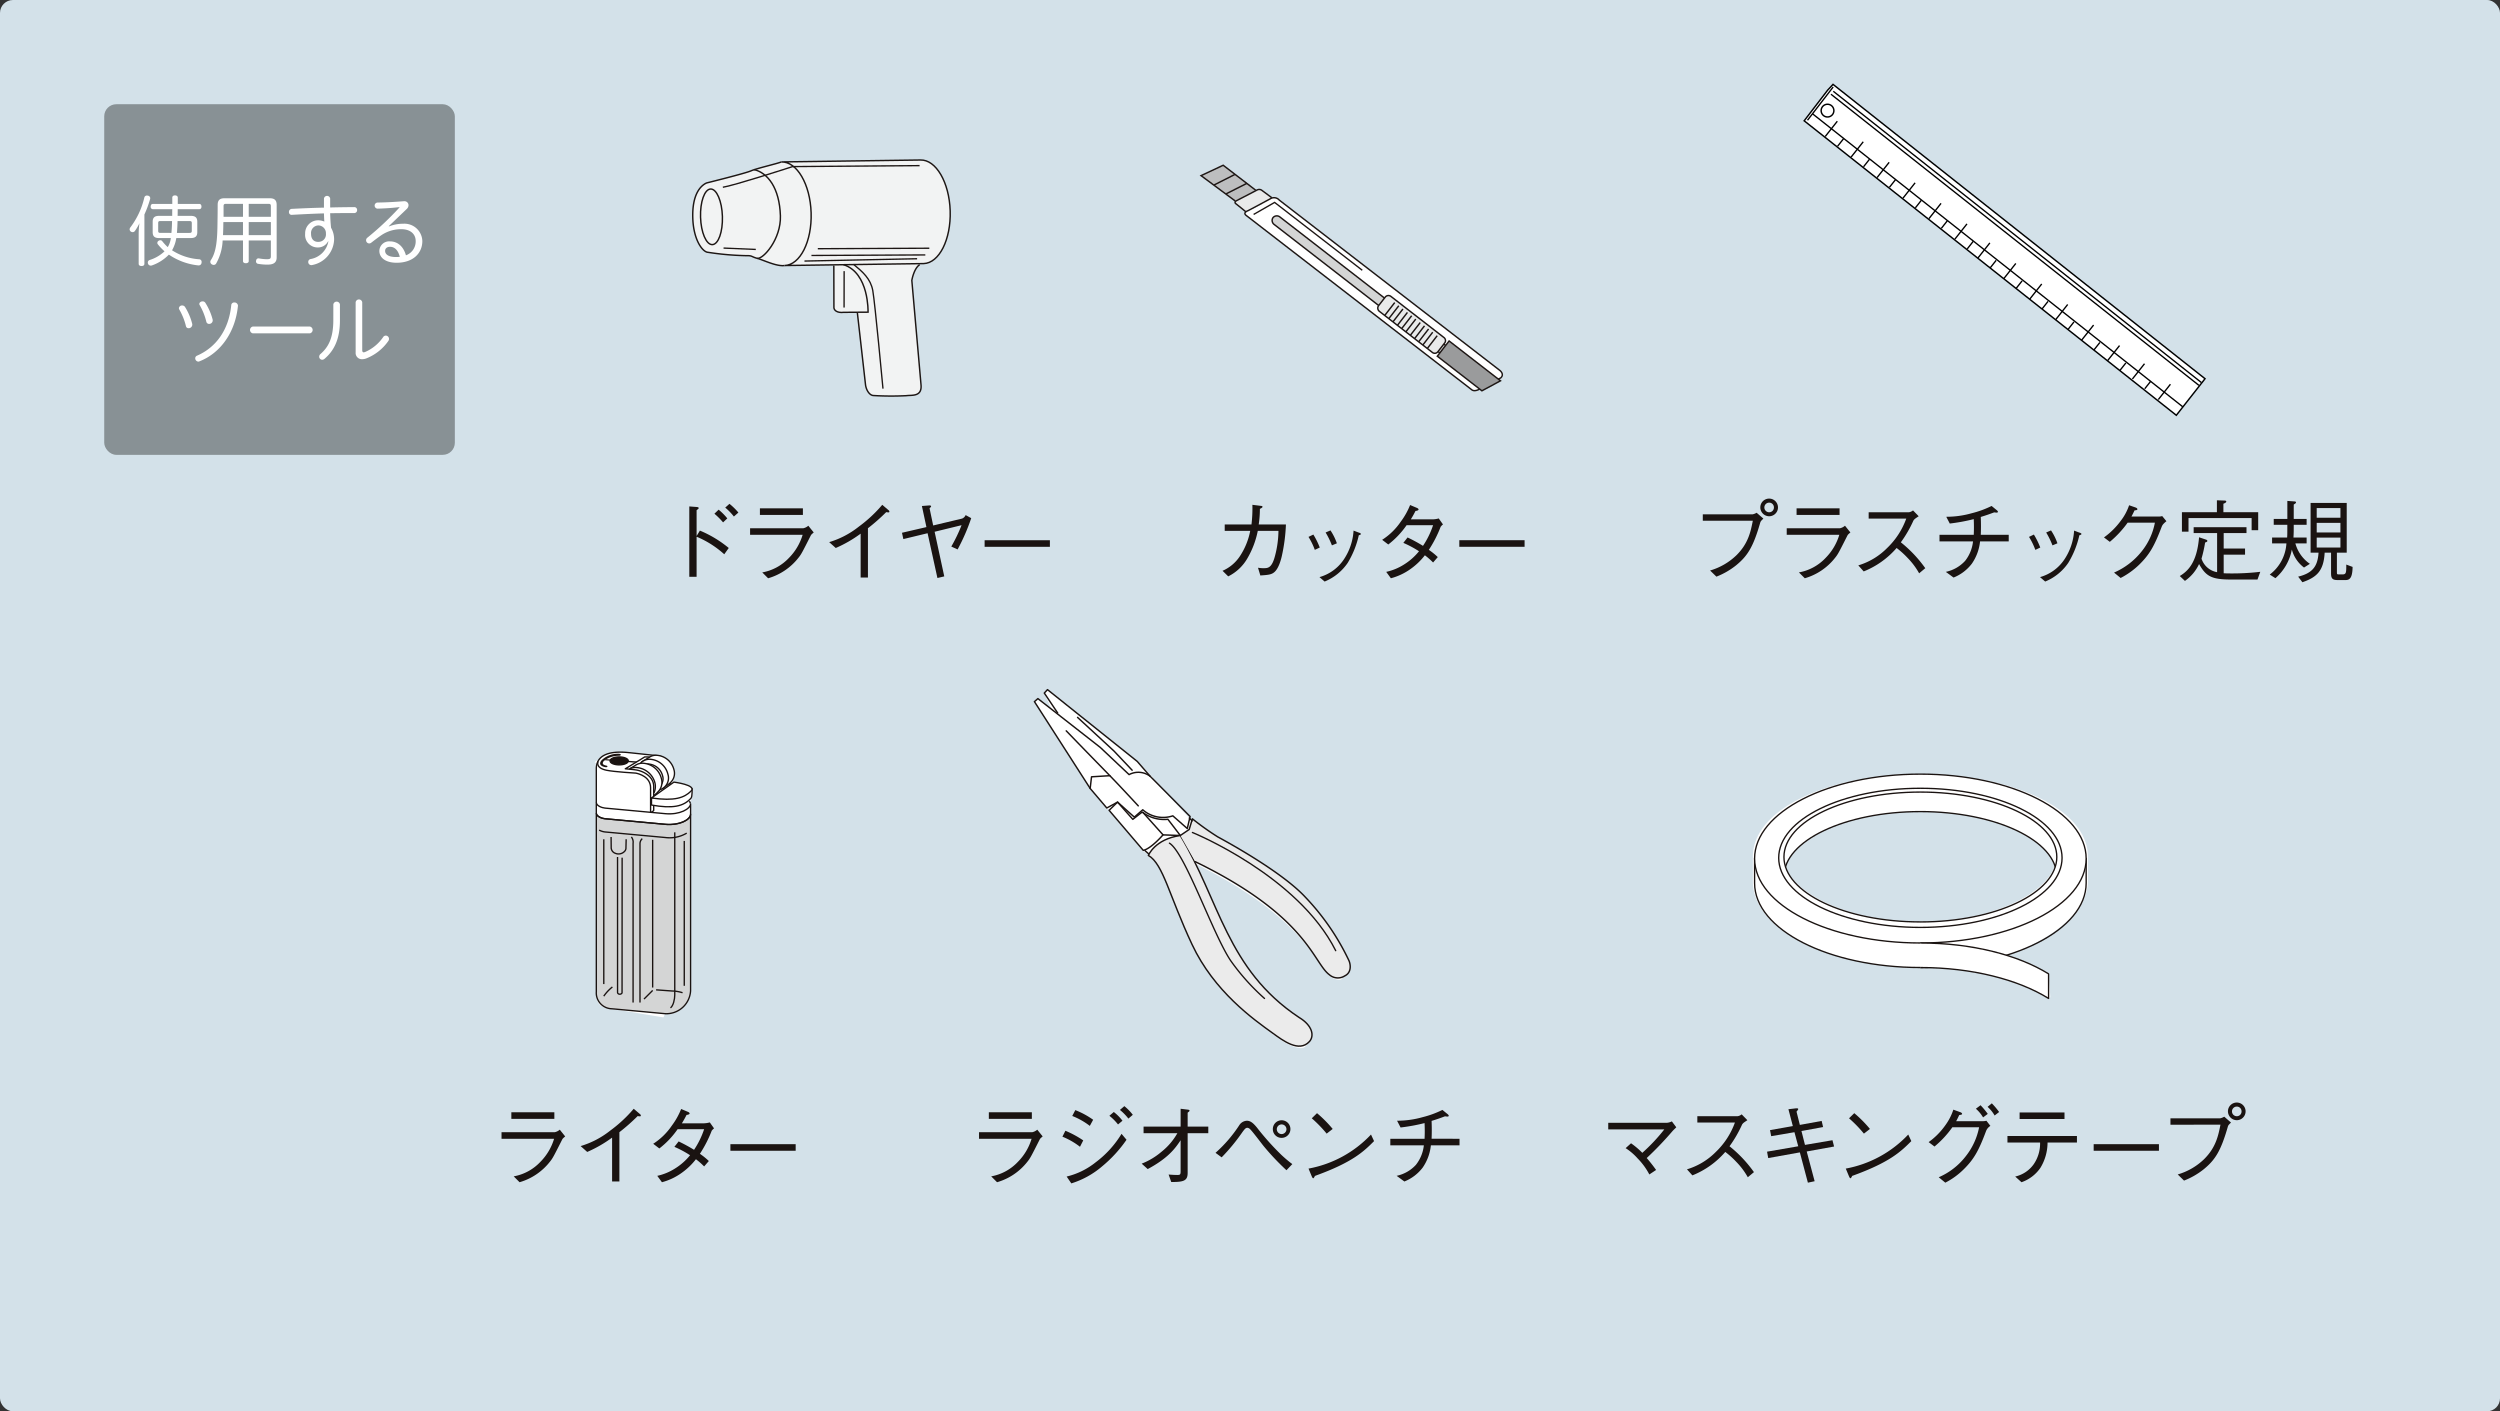 <?xml version="1.0" encoding="UTF-8"?> <svg xmlns="http://www.w3.org/2000/svg" width="548" height="309.351" viewBox="0 0 548 309.351"><rect x="0" y="0" width="548" height="309.351" fill="#333333" stroke="none"/><g id="グループ_14418" data-name="グループ 14418" transform="translate(960 12297)"><rect id="長方形_4351" data-name="長方形 4351" width="548" height="309.351" rx="2.835" transform="translate(-960 -12297)" fill="#d3e1e9"></rect><g id="グループ_8285" data-name="グループ 8285" transform="translate(-808.908 -12186.563)"><g id="グループ_8284" data-name="グループ 8284"><path id="パス_32837" data-name="パス 32837" d="M106.6,159.809a24.949,24.949,0,0,1,6.324,3.812L111.939,165a21.172,21.172,0,0,0-6.063-3.852v8.793h-1.6V154.511l1.558.118c.14,0,.513.043.513.258,0,.1-.314.336-.47.457v5.65Zm5.08-1.8a15.56,15.56,0,0,0-1.9-1.9l.927-.889a13.1,13.1,0,0,1,1.9,1.915Zm2.372-1.284a12.959,12.959,0,0,0-1.9-1.956l.927-.83a13.81,13.81,0,0,1,1.958,1.915Z" transform="translate(-104.274 -153.939)" fill="#1a1311"></path><path id="パス_32838" data-name="パス 32838" d="M109.234,160.115v-1.443h11.678a2.417,2.417,0,0,0,1.088-.553l1.185,1.483c-.475.395-.553.476-.674.712-1.854,3.675-2.071,4.089-2.665,4.82a13.04,13.04,0,0,1-6.657,4.505l-1.287-1.284a10.6,10.6,0,0,0,5.87-3.2,12.125,12.125,0,0,0,2.982-5.04Zm11.579-4.366h-9.424v-1.443h9.424Z" transform="translate(-95.909 -153.318)" fill="#1a1311"></path><path id="パス_32839" data-name="パス 32839" d="M122.584,169.964v-9.62a27.561,27.561,0,0,1-5.454,3.141l-1.443-1.284a19.28,19.28,0,0,0,6.5-3.4,29.621,29.621,0,0,0,5.137-4.782l1.343,1.147a.469.469,0,0,1,.218.355c0,.078-.021.159-.236.159a2.8,2.8,0,0,1-.457-.059,42.293,42.293,0,0,1-4.008,3.535v10.808Z" transform="translate(-85.024 -153.802)" fill="#1a1311"></path><path id="パス_32840" data-name="パス 32840" d="M134.79,156.959a1.4,1.4,0,0,0,.79-.771l1.225.672a43.3,43.3,0,0,1-2.985,6.859l-1.384-.634a34.8,34.8,0,0,0,2.254-4.683l-5.908,1.443,2.114,9.782-1.5.355-2.155-9.819-5.314,1.284-.3-1.384,5.357-1.244-.991-4.624,1.561-.121c.22-.019.454.021.454.2,0,.1-.038.137-.336.414l.793,3.775Z" transform="translate(-75.005 -153.719)" fill="#1a1311"></path><path id="パス_32841" data-name="パス 32841" d="M128.371,158.353V156.91h14.306v1.443Z" transform="translate(-63.634 -148.928)" fill="#1a1311"></path></g></g><g id="グループ_8287" data-name="グループ 8287" transform="translate(-692.018 -12186.346)"><g id="グループ_8286" data-name="グループ 8286"><path id="パス_32842" data-name="パス 32842" d="M154.127,158.329a30.2,30.2,0,0,0,.2-4.309l1.9.236c.14.021.314.04.314.2,0,.081,0,.177-.572.454a22.275,22.275,0,0,1-.258,3.42h5.967a38.435,38.435,0,0,1-.908,6.953c-.118.513-.631,2.686-1.66,3.519-.631.532-1.362.591-3.041.709l-.513-1.7a6.026,6.026,0,0,0,1.225.1c.946,0,1.819,0,2.528-2.789a22.266,22.266,0,0,0,.731-5.392H155.51a19.432,19.432,0,0,1-2.214,5.908,9.943,9.943,0,0,1-4.269,4.07l-1.244-1.225a8.7,8.7,0,0,0,3.793-3.181,15.333,15.333,0,0,0,2.273-5.572H148.26v-1.4Z" transform="translate(-147.784 -154.02)" fill="#1a1311"></path><path id="パス_32843" data-name="パス 32843" d="M155.861,157.017a16.963,16.963,0,0,1,1.405,2.845l-1.085.513a14.868,14.868,0,0,0-1.384-2.845Zm1.343,9.328a9.489,9.489,0,0,0,5.3-3.815,12.767,12.767,0,0,0,2.173-6.38l1.026.395c.454.137.572.236.572.336,0,.137-.056.159-.454.3a19.922,19.922,0,0,1-2.429,6.045,11.241,11.241,0,0,1-5.059,4.092Zm2.413-10.236a12.34,12.34,0,0,1,1.4,2.826l-1.085.454a17.861,17.861,0,0,0-1.384-2.826Z" transform="translate(-135.957 -150.497)" fill="#1a1311"></path><path id="パス_32844" data-name="パス 32844" d="M174.143,158.3a2.269,2.269,0,0,0-.513.513,26.638,26.638,0,0,1-2.59,5.056A14.726,14.726,0,0,1,173,165.455l-1.029,1.185a15.8,15.8,0,0,0-1.8-1.58,14.69,14.69,0,0,1-3.162,3.022,13.19,13.19,0,0,1-4.288,2.015l-1.026-1.4a12,12,0,0,0,3.912-1.62,13.078,13.078,0,0,0,3.278-2.9,22.956,22.956,0,0,0-3.436-1.838l.93-1.187a36.327,36.327,0,0,1,3.38,1.838,18.53,18.53,0,0,0,2.211-4.524h-5.808a18.9,18.9,0,0,1-4.011,4.229l-1.343-1.026a14.139,14.139,0,0,0,4.089-3.992,15.831,15.831,0,0,0,2.036-3.635l1.539.65c.236.1.314.258.314.336,0,.218-.492.3-.672.317a20.491,20.491,0,0,1-1.024,1.838h4.838a5.644,5.644,0,0,0,1.287-.2Z" transform="translate(-125.821 -153.995)" fill="#1a1311"></path><path id="パス_32845" data-name="パス 32845" d="M167.1,158.353V156.91h14.308v1.443Z" transform="translate(-115.201 -149.146)" fill="#1a1311"></path></g></g><g id="グループ_8289" data-name="グループ 8289" transform="translate(-586.747 -12187.689)"><g id="グループ_8288" data-name="グループ 8288"><path id="パス_32846" data-name="パス 32846" d="M186.969,158.361v-1.405h10.907a2.709,2.709,0,0,0,.889-.355l1.483,1.284c-.494.494-.553.535-.672.83-1.523,5.335-2.77,7.331-5.276,9.387a16.44,16.44,0,0,1-4.347,2.509l-1.384-1.346a13.944,13.944,0,0,0,5.83-3.4c2.547-2.55,3.063-5.118,3.535-7.509Zm12.608-2.926a1.936,1.936,0,1,1,1.953,1.937A1.95,1.95,0,0,1,199.577,155.435Zm2.982,0a1.031,1.031,0,0,0-1.048-1.048,1.057,1.057,0,1,0,.019,2.114A1.041,1.041,0,0,0,202.559,155.435Z" transform="translate(-186.969 -153.52)" fill="#1a1311"></path><path id="パス_32847" data-name="パス 32847" d="M193.817,160.115v-1.443H205.5a2.417,2.417,0,0,0,1.088-.553l1.185,1.483c-.473.395-.553.476-.674.712-1.854,3.675-2.071,4.089-2.665,4.82a13.04,13.04,0,0,1-6.657,4.505l-1.287-1.284a10.6,10.6,0,0,0,5.87-3.2,12.1,12.1,0,0,0,2.982-5.04ZM205.4,155.75h-9.424v-1.443H205.4Z" transform="translate(-175.42 -152.193)" fill="#1a1311"></path><path id="パス_32848" data-name="パス 32848" d="M212.893,155.76c-.87.575-.908.613-1.144.93a26.623,26.623,0,0,1-2.767,4.782,27.972,27.972,0,0,1,5.357,5.671l-1.346,1.123a15.778,15.778,0,0,0-2.531-3.377,19.164,19.164,0,0,0-2.407-2.173,18.685,18.685,0,0,1-7.213,5.137l-1.185-1.324A14.931,14.931,0,0,0,206,162.7a16.739,16.739,0,0,0,4.169-6.423h-8.24V154.89h8.793a1.823,1.823,0,0,0,.93-.414Z" transform="translate(-165.571 -151.908)" fill="#1a1311"></path><path id="パス_32849" data-name="パス 32849" d="M221.456,160.437v1.443h-6.284a10.422,10.422,0,0,1-1.8,4.881,9.407,9.407,0,0,1-4.008,3.041l-1.7-1.244a7.965,7.965,0,0,0,4.231-2.41,8.314,8.314,0,0,0,1.735-4.269h-7.348v-1.443h7.509c.016-.454.038-.889.038-1.639,0-.771-.021-1.287-.038-1.8a40.494,40.494,0,0,1-5.258.967l-.771-1.483a20.459,20.459,0,0,0,5.631-.79,21.27,21.27,0,0,0,4.309-1.58l1.163.948c.04.038.218.177.218.336,0,.137-.156.177-.277.177a5.03,5.03,0,0,1-.532-.059c-1.324.494-1.679.613-2.944,1.007.021.591.04,1.166.04,2.055s-.019,1.343-.04,1.856Z" transform="translate(-154.396 -152.515)" fill="#1a1311"></path><path id="パス_32850" data-name="パス 32850" d="M214.653,157.017a17.213,17.213,0,0,1,1.4,2.845l-1.085.513a14.711,14.711,0,0,0-1.384-2.845ZM216,166.345a9.5,9.5,0,0,0,5.3-3.815,12.76,12.76,0,0,0,2.171-6.38l1.029.395c.454.137.572.236.572.336,0,.137-.059.159-.454.3a19.924,19.924,0,0,1-2.429,6.045,11.269,11.269,0,0,1-5.059,4.092Zm2.41-10.236a12.217,12.217,0,0,1,1.405,2.826l-1.085.454a18.1,18.1,0,0,0-1.384-2.826Z" transform="translate(-142.079 -149.154)" fill="#1a1311"></path><path id="パス_32851" data-name="パス 32851" d="M231.754,156.526a2.254,2.254,0,0,0,.712-.1l.927,1.123c-.771.634-.868.833-1.026,1.187-1.62,4.266-2.668,6.125-4.981,8.379a17.1,17.1,0,0,1-4.03,2.883l-1.443-1.185a15.682,15.682,0,0,0,5.986-4.564,14.237,14.237,0,0,0,2.966-6.383h-5.969a22.611,22.611,0,0,1-3.911,4.21l-1.281-.97a16.4,16.4,0,0,0,3.675-3.635,11.7,11.7,0,0,0,1.835-3.417l1.424.494c.373.137.395.336.395.373,0,.18-.258.22-.631.258-.2.435-.4.849-.672,1.343Z" transform="translate(-131.765 -152.614)" fill="#1a1311"></path><path id="パス_32852" data-name="パス 32852" d="M242.92,171.02H237.15c-4.288,0-5.513-.69-7.036-3.4a9.182,9.182,0,0,1-3.1,3.7l-1.126-1.069c1.8-1.1,3.756-2.923,4.226-8.495l1.464.494c.2.059.355.156.355.3,0,.2-.258.277-.492.355a29.341,29.341,0,0,1-.79,3.538,4.374,4.374,0,0,0,3.417,2.963v-8.575h-5.139v-1.284h11.582v1.284h-5v3.4h4.683v1.343h-4.683v4.07c.3.019.693.04,1.6.04a52.948,52.948,0,0,0,6.423-.357Zm-1.284-10.808v-2.668H227.8v2.985h-1.443v-4.269h7.667v-2.609l1.641.059c.2,0,.414.04.414.2,0,.255-.414.414-.631.494v1.856h7.627v3.952Z" transform="translate(-121.332 -153.297)" fill="#1a1311"></path><path id="パス_32853" data-name="パス 32853" d="M240.738,168.305a7.287,7.287,0,0,1-2.668-3.952,10.976,10.976,0,0,1-3.6,6.284l-1.244-.793a9.215,9.215,0,0,0,3.654-6.835h-3.141v-1.284h3.3c.04-.594.04-.93.04-2.786H234.1v-1.284h2.985V153.7l1.4.1c.317.019.494.038.494.215s-.137.258-.494.476v3.162h2.826v1.284h-2.826c0,1.443,0,1.819-.059,2.786h2.885v1.284h-2.469a7.982,7.982,0,0,0,3.178,4.484Zm9.008,2.746h-1.521c-1.107,0-1.561-.2-1.561-1.44v-4.567h-1.4c-.22,4.014-1.738,5.394-4.881,6.483l-.93-1.225c3.162-.771,4.288-2.273,4.468-5.257h-1.741v-10.9H250.1v10.9h-2.152v4.29c0,.473.059.473.535.473h.709c.811,0,.811-.435.811-2.155l1.384.513C251.347,170.833,250.616,171.051,249.746,171.051Zm-1.026-15.786h-5.2v2.114h5.2Zm0,3.24h-5.2v2.114h5.2Zm0,3.24h-5.2v2.173h5.2Z" transform="translate(-108.951 -153.21)" fill="#1a1311"></path></g></g><g id="グループ_8291" data-name="グループ 8291" transform="translate(-607.475 -12055.304)"><g id="グループ_8290" data-name="グループ 8290"><path id="パス_32854" data-name="パス 32854" d="M352.706,159.851a17.264,17.264,0,0,1,2.472,2.093A39.825,39.825,0,0,0,360,156.807H347.709v-1.44h12.823a3.114,3.114,0,0,0,1.126-.317l.967,1.3c-.019.021-.591.575-.811.811a73.884,73.884,0,0,1-5.669,5.926A31.993,31.993,0,0,1,358.2,165.7l-1.483.986a14.571,14.571,0,0,0-2.568-3.517,12.573,12.573,0,0,0-2.627-2.251Z" transform="translate(-347.709 -150.94)" fill="#1a1311"></path><path id="パス_32855" data-name="パス 32855" d="M367.372,155.76c-.87.575-.911.613-1.147.93a26.631,26.631,0,0,1-2.764,4.782,27.886,27.886,0,0,1,5.354,5.671l-1.346,1.123a15.745,15.745,0,0,0-2.528-3.377,18.948,18.948,0,0,0-2.41-2.173,18.677,18.677,0,0,1-7.211,5.137l-1.187-1.324a14.936,14.936,0,0,0,6.343-3.831,16.727,16.727,0,0,0,4.167-6.423h-8.237V154.89h8.79a1.823,1.823,0,0,0,.93-.414Z" transform="translate(-336.875 -151.908)" fill="#1a1311"></path><path id="パス_32856" data-name="パス 32856" d="M372.64,156.754l.314,1.343-4.742.87.771,3.041,6.026-1.026.355,1.384-6,1.085,1.735,6.52-1.478.317-1.762-6.638-6.934,1.244-.255-1.4,6.835-1.185-.83-3.084-5.1.87-.255-1.324,5-.889-.967-3.694,1.7-.2c.056,0,.451-.059.451.177,0,.1-.038.159-.373.553l.728,2.907Z" transform="translate(-325.857 -152.743)" fill="#1a1311"></path><path id="パス_32857" data-name="パス 32857" d="M381.456,160.505c-2.211,2.214-4.623,4.623-12.96,7.627-.022.04-.239.516-.357.516-.159,0-.258-.239-.376-.5l-.672-1.62a25,25,0,0,0,13.693-7.466Zm-10.391-1.639a27.912,27.912,0,0,0-3.261-3.361l1.147-1.126a26.785,26.785,0,0,1,3.436,3.46Z" transform="translate(-315.021 -152.07)" fill="#1a1311"></path><path id="パス_32858" data-name="パス 32858" d="M385.748,157.491a3.2,3.2,0,0,0,.768-.1l.87,1.128a2.351,2.351,0,0,0-.967,1.185c-1.6,4.288-2.649,6.144-4.922,8.377a16.151,16.151,0,0,1-3.992,2.885l-1.443-1.187a14.942,14.942,0,0,0,5.892-4.562,14.75,14.75,0,0,0,2.961-6.4H379.05a21.766,21.766,0,0,1-3.914,4.229l-1.284-.97a15.574,15.574,0,0,0,3.616-3.635,12.286,12.286,0,0,0,1.8-3.479l1.521.553c.3.1.4.277.4.376,0,.159-.277.2-.634.258-.336.709-.454.948-.672,1.343Zm-.516-3.5a17.57,17.57,0,0,1,1.58,1.9l-1.026.771a7.638,7.638,0,0,0-1.58-1.9Zm2.469-.414a16.314,16.314,0,0,1,1.6,1.9l-.986.771a7.441,7.441,0,0,0-1.542-1.9Z" transform="translate(-303.619 -153.421)" fill="#1a1311"></path><path id="パス_32859" data-name="パス 32859" d="M389.072,160.922a10.688,10.688,0,0,1-1.561,5.532,8.32,8.32,0,0,1-4.148,3.162l-1.383-1.244a6.8,6.8,0,0,0,4.049-2.689,7.979,7.979,0,0,0,1.405-4.76h-7.151v-1.443h15.232v1.443Zm3.715-5.158h-9.841v-1.443h9.841Z" transform="translate(-292.774 -152.169)" fill="#1a1311"></path><path id="パス_32860" data-name="パス 32860" d="M387.317,158.353V156.91h14.306v1.443Z" transform="translate(-280.91 -147.803)" fill="#1a1311"></path><path id="パス_32861" data-name="パス 32861" d="M393.582,158.361v-1.405h10.9a2.687,2.687,0,0,0,.889-.355l1.483,1.284c-.494.494-.553.535-.672.83-1.521,5.335-2.767,7.331-5.276,9.387a16.439,16.439,0,0,1-4.347,2.509l-1.383-1.346a13.928,13.928,0,0,0,5.83-3.4c2.547-2.55,3.063-5.118,3.538-7.509Zm12.6-2.926a1.936,1.936,0,1,1,1.953,1.937A1.952,1.952,0,0,1,406.187,155.435Zm2.982,0a1.028,1.028,0,0,0-1.045-1.048,1.057,1.057,0,1,0,.016,2.114A1.041,1.041,0,0,0,409.169,155.435Z" transform="translate(-270.344 -153.52)" fill="#1a1311"></path></g></g><g id="グループ_8293" data-name="グループ 8293" transform="translate(-850.064 -12053.96)"><g id="グループ_8292" data-name="グループ 8292"><path id="パス_32862" data-name="パス 32862" d="M257.41,160.115v-1.443h11.676a2.41,2.41,0,0,0,1.091-.553l1.185,1.483c-.476.395-.553.476-.674.712-1.854,3.675-2.071,4.089-2.665,4.82a13.035,13.035,0,0,1-6.66,4.505l-1.284-1.284a10.6,10.6,0,0,0,5.867-3.2,12.107,12.107,0,0,0,2.985-5.04Zm11.579-4.366h-9.427v-1.443h9.427Z" transform="translate(-257.41 -153.536)" fill="#1a1311"></path><path id="パス_32863" data-name="パス 32863" d="M270.76,169.964v-9.62a27.56,27.56,0,0,1-5.454,3.141l-1.443-1.284a19.28,19.28,0,0,0,6.5-3.4,29.623,29.623,0,0,0,5.137-4.782l1.343,1.147a.469.469,0,0,1,.218.355c0,.078-.021.159-.236.159a2.8,2.8,0,0,1-.457-.059,42.285,42.285,0,0,1-4.008,3.535v10.808Z" transform="translate(-246.525 -154.02)" fill="#1a1311"></path><path id="パス_32864" data-name="パス 32864" d="M283.122,158.3a2.27,2.27,0,0,0-.513.513,26.64,26.64,0,0,1-2.59,5.056,14.722,14.722,0,0,1,1.958,1.582l-1.029,1.185a15.809,15.809,0,0,0-1.8-1.58,14.691,14.691,0,0,1-3.162,3.022A13.19,13.19,0,0,1,271.7,170.1l-1.026-1.4a12,12,0,0,0,3.912-1.62,13.078,13.078,0,0,0,3.278-2.9,22.956,22.956,0,0,0-3.436-1.838l.93-1.187a36.34,36.34,0,0,1,3.38,1.838,18.531,18.531,0,0,0,2.211-4.524H275.14a18.9,18.9,0,0,1-4.011,4.229l-1.343-1.026a14.14,14.14,0,0,0,4.089-3.992,15.833,15.833,0,0,0,2.036-3.635l1.539.65c.236.1.314.258.314.336,0,.218-.492.3-.672.317a20.5,20.5,0,0,1-1.024,1.838h4.838a5.644,5.644,0,0,0,1.287-.2Z" transform="translate(-236.538 -153.995)" fill="#1a1311"></path><path id="パス_32865" data-name="パス 32865" d="M276.084,158.353V156.91H290.39v1.443Z" transform="translate(-225.916 -149.146)" fill="#1a1311"></path></g></g><g id="グループ_8295" data-name="グループ 8295" transform="translate(-745.398 -12054.532)"><g id="グループ_8294" data-name="グループ 8294"><path id="パス_32866" data-name="パス 32866" d="M296.37,160.115v-1.443h11.676a2.411,2.411,0,0,0,1.091-.553l1.185,1.483c-.476.395-.553.476-.674.712-1.854,3.675-2.071,4.089-2.665,4.82a13.035,13.035,0,0,1-6.66,4.505l-1.284-1.284a10.6,10.6,0,0,0,5.867-3.2,12.077,12.077,0,0,0,2.985-5.04Zm11.579-4.366h-9.427v-1.443h9.427Z" transform="translate(-296.37 -152.964)" fill="#1a1311"></path><path id="パス_32867" data-name="パス 32867" d="M303.827,159.2a21.787,21.787,0,0,1,3.912,2.114l-.712,1.4a16.051,16.051,0,0,0-3.852-2.214Zm13.4,1.975a28.578,28.578,0,0,1-5.3,5.789,19.042,19.042,0,0,1-6.8,3.775l-1.026-1.5a16.143,16.143,0,0,0,6.362-3.122,22.069,22.069,0,0,0,5.671-6.243ZM306,154.675a18,18,0,0,1,3.912,2.117l-.731,1.343a15.662,15.662,0,0,0-3.852-2.176Zm9.362,3.143a11.4,11.4,0,0,0-1.894-1.9l.97-.83a10.337,10.337,0,0,1,1.9,1.915Zm2.276-1.284a12.022,12.022,0,0,0-1.856-1.9l.967-.83a11.018,11.018,0,0,1,1.856,1.9Z" transform="translate(-284.895 -153.807)" fill="#1a1311"></path><path id="パス_32868" data-name="パス 32868" d="M318.177,160.916c-1.2,1.838-2.786,3.952-7.213,6.324l-1.322-1.187a15.131,15.131,0,0,0,4.347-2.609,13.888,13.888,0,0,0,3.476-4.07h-7.409v-1.443h8.121V154.02l1.639.2c.161.021.317.1.317.218,0,.1-.038.14-.414.438v3.06h4.524v1.443h-4.524v8.694c0,1.719-.83,2.018-3.6,2l-.575-1.641c.615.062,1.5.1,1.881.1.65,0,.75-.081.75-.833Z" transform="translate(-273.987 -153.448)" fill="#1a1311"></path><path id="パス_32869" data-name="パス 32869" d="M315.666,162.068a29.829,29.829,0,0,0,5.255-6.123,2.072,2.072,0,0,1,1.62-.911c.83,0,1.443.575,2.195,1.483a57.715,57.715,0,0,0,5.373,6.007,27.567,27.567,0,0,0,2.391,2.015l-1.284,1.343a54.669,54.669,0,0,1-5.037-5.335c-.476-.591-2.472-3.259-2.966-3.694a.99.99,0,0,0-.553-.277c-.392,0-.61.3-1.085.93a41.8,41.8,0,0,1-4.564,5.55Zm12.565-5.2a1.928,1.928,0,1,1,1.9,1.918A1.9,1.9,0,0,1,328.231,156.873Zm2.985,0a1.058,1.058,0,1,0-1.088,1.088A1.076,1.076,0,0,0,331.216,156.873Z" transform="translate(-263.827 -151.835)" fill="#1a1311"></path><path id="パス_32870" data-name="パス 32870" d="M337.62,160.505c-2.211,2.214-4.623,4.623-12.96,7.627-.022.04-.239.516-.357.516-.158,0-.258-.239-.376-.5l-.672-1.62a25,25,0,0,0,13.693-7.466Zm-10.391-1.639a27.7,27.7,0,0,0-3.261-3.361l1.147-1.126a26.781,26.781,0,0,1,3.436,3.46Z" transform="translate(-251.028 -152.841)" fill="#1a1311"></path><path id="パス_32871" data-name="パス 32871" d="M345.1,160.437v1.443H338.82a10.451,10.451,0,0,1-1.8,4.881,9.439,9.439,0,0,1-4.008,3.041l-1.7-1.244a7.949,7.949,0,0,0,4.229-2.41,8.32,8.32,0,0,0,1.738-4.269h-7.35v-1.443h7.509c.019-.454.04-.889.04-1.639,0-.771-.021-1.287-.04-1.8a40.411,40.411,0,0,1-5.258.967l-.771-1.483a20.464,20.464,0,0,0,5.634-.79,21.159,21.159,0,0,0,4.306-1.58l1.166.948c.038.038.218.177.218.336,0,.137-.159.177-.279.177a5.03,5.03,0,0,1-.532-.059c-1.322.494-1.679.613-2.944,1.007.019.591.04,1.166.04,2.055s-.021,1.343-.04,1.856Z" transform="translate(-239.774 -153.286)" fill="#1a1311"></path></g></g><g id="グループ_8297" data-name="グループ 8297" transform="translate(-696.732 -12260.778)"><path id="パス_32872" data-name="パス 32872" d="M158.119,131.874l-7.238-5.56-4.851,2.278,7.49,5.56" transform="translate(-146.029 -126.314)" fill="#bdbebf" stroke="#1d1614" stroke-width="0.32"></path><line id="線_14076" data-name="線 14076" x1="4.574" y2="2.314" transform="translate(5.502 3.951)" fill="none" stroke="#1d1614" stroke-width="0.32"></line><line id="線_14077" data-name="線 14077" x1="4.572" y2="2.313" transform="translate(2.85 2.015)" fill="none" stroke="#1d1614" stroke-width="0.32"></line><path id="パス_32873" data-name="パス 32873" d="M156.877,130.117l-2.171-1.612a.956.956,0,0,0-1.053-.1l-4.583,2.375c-.333.21-.363.489-.024.688l2.144,1.73" transform="translate(-141.347 -122.984)" fill="#e9eaea" stroke="#1d1614" stroke-width="0.32"></path><path id="パス_32874" data-name="パス 32874" d="M199.356,171.082,149.962,132.91c-.677-.494-.285-.852.373-1.118l4.822-2.574a1.521,1.521,0,0,1,1.988.277l48.376,37.356s1.042.827.156,1.617L200.9,171S199.941,171.528,199.356,171.082Z" transform="translate(-139.993 -121.852)" fill="#fff" stroke="#1d1614" stroke-width="0.32"></path><path id="パス_32875" data-name="パス 32875" d="M174.134,144.222l-19.214-14.876-4.6,2.638" transform="translate(-138.793 -121.2)" fill="none" stroke="#1d1614" stroke-width="0.3"></path><path id="パス_32876" data-name="パス 32876" d="M197.628,166.178a1.089,1.089,0,0,1-1.529.126l-43.809-33.971a1.091,1.091,0,0,1-.263-1.51h0a1.094,1.094,0,0,1,1.531-.124l43.8,33.968a1.085,1.085,0,0,1,.266,1.51Z" transform="translate(-136.248 -119.344)" fill="#d4d5d5" stroke="#1d1614" stroke-width="0.32"></path><g id="グループ_8296" data-name="グループ 8296" transform="translate(38.726 28.553)"><path id="パス_32877" data-name="パス 32877" d="M162.088,137.3a.89.89,0,0,1,1.284-.137l11.592,8.992a.85.85,0,0,1,.11,1.255l-1.427,1.84a.85.85,0,0,1-1.255.145l-11.555-8.96a.9.9,0,0,1-.2-1.268Z" transform="translate(-160.444 -136.942)" fill="#e9eaea" stroke="#1d1614" stroke-width="0.32"></path><line id="線_14078" data-name="線 14078" x1="2.177" y2="2.807" transform="translate(1.552 1.549)" fill="#e9eaea" stroke="#1d1614" stroke-width="0.32"></line><line id="線_14079" data-name="線 14079" x1="2.177" y2="2.811" transform="translate(2.445 2.242)" fill="#e9eaea" stroke="#1d1614" stroke-width="0.32"></line><line id="線_14080" data-name="線 14080" x1="2.175" y2="2.803" transform="translate(3.356 2.948)" fill="#e9eaea" stroke="#1d1614" stroke-width="0.32"></line><line id="線_14081" data-name="線 14081" x1="2.177" y2="2.805" transform="translate(4.337 3.709)" fill="#e9eaea" stroke="#1d1614" stroke-width="0.32"></line><line id="線_14082" data-name="線 14082" x1="2.178" y2="2.809" transform="translate(5.267 4.431)" fill="#e9eaea" stroke="#1d1614" stroke-width="0.32"></line><line id="線_14083" data-name="線 14083" x1="2.175" y2="2.805" transform="translate(6.166 5.164)" fill="#e9eaea" stroke="#1d1614" stroke-width="0.32"></line><line id="線_14084" data-name="線 14084" x1="2.175" y2="2.805" transform="translate(7.148 5.924)" fill="#e9eaea" stroke="#1d1614" stroke-width="0.32"></line><line id="線_14085" data-name="線 14085" x1="2.178" y2="2.806" transform="translate(8.078 6.648)" fill="#e9eaea" stroke="#1d1614" stroke-width="0.32"></line><line id="線_14086" data-name="線 14086" x1="2.175" y2="2.81" transform="translate(8.975 7.336)" fill="#e9eaea" stroke="#1d1614" stroke-width="0.32"></line><line id="線_14087" data-name="線 14087" x1="2.174" y2="2.809" transform="translate(9.883 8.044)" fill="#e9eaea" stroke="#1d1614" stroke-width="0.32"></line><line id="線_14088" data-name="線 14088" x1="2.171" y2="2.807" transform="translate(10.87 8.806)" fill="#e9eaea" stroke="#1d1614" stroke-width="0.32"></line></g><path id="パス_32878" data-name="パス 32878" d="M167.9,140.652l11.26,8.731-4.071,2.192-9.78-7.583Z" transform="translate(-113.522 -102.132)" fill="#9a9b9c" stroke="#1d1614" stroke-width="0.32"></path></g><g id="グループ_8299" data-name="グループ 8299" transform="translate(-808.152 -12261.93)"><path id="パス_32879" data-name="パス 32879" d="M107.593,130.922s8.438-2.087,9.728-2.649,5.811-1.593,6.663-1.961l1.088.153a3.4,3.4,0,0,0-1.088-.153l30.478-.424c3.409-.107,6.332,4.889,6.526,11.162s-2.41,11.439-5.819,11.544l-1.529.021.664.21c-1.284.827-1.725,3.452-1.725,3.452l2.02,22.948c.212,2.606-2.026,2.152-3.2,2.318a64.676,64.676,0,0,1-7.321-.038c-.787-.1-1.47-1.131-1.644-2.3l-1.8-15.893.081-.059-3.081.021c-1.435.177-2.238-.457-2.13-1.244l-.021-9.016-.005-.15-10.792.15a3.494,3.494,0,0,0,1.1-.223l-1.1.223c-1.744.255-4.669-1.222-5.988-1.572s-1.061-.623-2.367-.586a62.329,62.329,0,0,1-8.653-.771c-1.187-.355-2.969-2.92-3.111-7.49C104.4,133.377,106.309,131.488,107.593,130.922Z" transform="translate(-104.555 -125.885)" fill="#f2f3f3"></path><g id="グループ_8298" data-name="グループ 8298"><path id="パス_32880" data-name="パス 32880" d="M116.067,134.621l.021,9.016c-.107.787.7,1.421,2.13,1.244l5.352-.038s.258-8.637-5.416-10.421" transform="translate(-85.141 -111.488)" fill="none" stroke="#1d1614" stroke-width="0.32"></path><path id="パス_32881" data-name="パス 32881" d="M117.985,144.915l1.8,15.893c.175,1.166.857,2.195,1.644,2.3a64.676,64.676,0,0,0,7.321.038c1.171-.167,3.409.287,3.2-2.318l-2.02-22.948s.441-2.625,1.725-3.452" transform="translate(-81.906 -111.485)" fill="none" stroke="#1d1614" stroke-width="0.32"></path><path id="パス_32882" data-name="パス 32882" d="M142.972,148.593c3.409-.1,6.012-5.276,5.819-11.544s-3.116-11.27-6.526-11.162l-30.478.424c3.409-.107,6.327,4.892,6.523,11.16s-2.41,11.439-5.822,11.547Z" transform="translate(-92.359 -125.885)" fill="none" stroke="#1d1614" stroke-width="0.32"></path><path id="パス_32883" data-name="パス 32883" d="M124.684,148.75c-1.744.255-4.669-1.222-5.988-1.572s-1.061-.623-2.367-.586a62.329,62.329,0,0,1-8.653-.771c-1.187-.355-2.969-2.92-3.111-7.49-.161-5.223,1.744-7.111,3.028-7.678,0,0,8.438-2.087,9.728-2.649s5.811-1.593,6.663-1.961" transform="translate(-104.555 -125.618)" fill="none" stroke="#1d1614" stroke-width="0.32"></path><path id="パス_32884" data-name="パス 32884" d="M109.547,126.667c3.028.693,5.615,4.014,5.808,10.15.153,5.094-3.761,9.532-5.078,9.311" transform="translate(-96.137 -124.567)" fill="none" stroke="#1d1614" stroke-width="0.32"></path><path id="パス_32885" data-name="パス 32885" d="M107.781,140.443c-1.327.04-2.485-2.654-2.584-6.02s.881-6.125,2.208-6.168,2.485,2.654,2.587,6.018S109.109,140.4,107.781,140.443Z" transform="translate(-103.487 -121.891)" fill="none" stroke="#1d1614" stroke-width="0.32"></path><path id="パス_32886" data-name="パス 32886" d="M117.671,134.4c2.01,1.639,3.758,3.154,4.231,5.752s2.235,21.5,2.235,21.5" transform="translate(-82.436 -111.532)" fill="none" stroke="#1d1614" stroke-width="0.3"></path><line id="線_14089" data-name="線 14089" x1="0.014" y2="7.974" transform="translate(33.173 24.367)" fill="none" stroke="#1d1614" stroke-width="0.3"></line><line id="線_14090" data-name="線 14090" x1="24.443" y2="0.106" transform="translate(27.415 19.341)" fill="none" stroke="#1d1614" stroke-width="0.3"></line><line id="線_14091" data-name="線 14091" x1="24.963" y2="0.121" transform="translate(26.021 20.809)" fill="none" stroke="#1d1614" stroke-width="0.3"></line><line id="線_14092" data-name="線 14092" x1="24.695" y2="0.509" transform="translate(24.488 21.646)" fill="none" stroke="#1d1614" stroke-width="0.3"></line><path id="パス_32887" data-name="パス 32887" d="M150.136,126.345l-27.838.212c-1.295.432-13.075,4.2-15.286,4.527" transform="translate(-100.412 -125.11)" fill="none" stroke="#1d1614" stroke-width="0.3"></path><line id="線_14093" data-name="線 14093" x2="7.068" y2="0.298" transform="translate(6.754 19.308)" fill="none" stroke="#1d1614" stroke-width="0.3"></line></g></g><g id="グループ_8306" data-name="グループ 8306" transform="translate(-564.527 -12278.505)"><path id="パス_32888" data-name="パス 32888" d="M283.109,184.237l-81.544-64.522-1.163,1.248L195.24,127.7l81.576,64.552Z" transform="translate(-195.24 -119.716)" fill="#fff" stroke="#000" stroke-width="0.32"></path><line id="線_14094" data-name="線 14094" x1="2.654" y2="3.352" transform="translate(4.612 8.08)" fill="none" stroke="#000" stroke-width="0.3"></line><g id="グループ_8300" data-name="グループ 8300" transform="translate(10.297 12.578)"><line id="線_14095" data-name="線 14095" x1="2.652" y2="3.352" fill="none" stroke="#000" stroke-width="0.3"></line><line id="線_14096" data-name="線 14096" x1="2.65" y2="3.346" transform="translate(5.683 4.506)" fill="none" stroke="#000" stroke-width="0.3"></line><line id="線_14097" data-name="線 14097" x1="2.65" y2="3.352" transform="translate(11.371 9)" fill="none" stroke="#000" stroke-width="0.3"></line><line id="線_14098" data-name="線 14098" x1="2.653" y2="3.352" transform="translate(17.054 13.5)" fill="none" stroke="#000" stroke-width="0.3"></line><line id="線_14099" data-name="線 14099" x1="2.655" y2="3.349" transform="translate(22.735 18.003)" fill="none" stroke="#000" stroke-width="0.3"></line></g><g id="グループ_8301" data-name="グループ 8301" transform="translate(7.318 11.898)"><line id="線_14100" data-name="線 14100" x1="1.326" y2="1.674" fill="none" stroke="#000" stroke-width="0.3"></line><line id="線_14101" data-name="線 14101" x1="1.323" y2="1.673" transform="translate(5.689 4.5)" fill="none" stroke="#000" stroke-width="0.3"></line><line id="線_14102" data-name="線 14102" x1="1.328" y2="1.676" transform="translate(11.367 9)" fill="none" stroke="#000" stroke-width="0.3"></line><line id="線_14103" data-name="線 14103" x1="1.324" y2="1.673" transform="translate(17.054 13.498)" fill="none" stroke="#000" stroke-width="0.3"></line><line id="線_14104" data-name="線 14104" x1="1.324" y2="1.677" transform="translate(22.74 17.997)" fill="none" stroke="#000" stroke-width="0.3"></line><line id="線_14105" data-name="線 14105" x1="1.323" y2="1.674" transform="translate(28.425 22.5)" fill="none" stroke="#000" stroke-width="0.3"></line></g><path id="パス_32889" data-name="パス 32889" d="M197.154,123.823a1.394,1.394,0,1,0-.226-1.961A1.4,1.4,0,0,0,197.154,123.823Z" transform="translate(-192.901 -116.977)" fill="#fff" stroke="#000" stroke-width="0.32"></path><line id="線_14106" data-name="線 14106" x2="80.71" y2="63.867" transform="translate(6.386 1.513)" fill="none" stroke="#000" stroke-width="0.3"></line><line id="線_14107" data-name="線 14107" x2="80.665" y2="63.826" transform="translate(5.873 2.159)" fill="none" stroke="#000" stroke-width="0.3"></line><line id="線_14108" data-name="線 14108" x2="81.165" y2="64.233" transform="translate(1.833 6.449)" fill="none" stroke="#000" stroke-width="0.3"></line><line id="線_14109" data-name="線 14109" y1="7.289" x2="5.623" transform="translate(0.732 0.573)" fill="none" stroke="#000" stroke-width="0.3"></line><line id="線_14110" data-name="線 14110" x1="2.652" y2="3.353" transform="translate(38.054 34.748)" fill="none" stroke="#000" stroke-width="0.3"></line><g id="グループ_8302" data-name="グループ 8302" transform="translate(43.74 39.251)"><line id="線_14111" data-name="線 14111" x1="2.65" y2="3.355" fill="none" stroke="#000" stroke-width="0.3"></line><line id="線_14112" data-name="線 14112" x1="2.655" y2="3.352" transform="translate(5.68 4.5)" fill="none" stroke="#000" stroke-width="0.3"></line><line id="線_14113" data-name="線 14113" x1="2.654" y2="3.352" transform="translate(11.368 8.997)" fill="none" stroke="#000" stroke-width="0.3"></line><line id="線_14114" data-name="線 14114" x1="2.654" y2="3.351" transform="translate(17.05 13.503)" fill="none" stroke="#000" stroke-width="0.3"></line><line id="線_14115" data-name="線 14115" x1="2.654" y2="3.349" transform="translate(22.735 18.003)" fill="none" stroke="#000" stroke-width="0.3"></line></g><g id="グループ_8303" data-name="グループ 8303" transform="translate(40.759 38.566)"><line id="線_14116" data-name="線 14116" x1="1.328" y2="1.679" fill="none" stroke="#000" stroke-width="0.3"></line><line id="線_14117" data-name="線 14117" x1="1.326" y2="1.679" transform="translate(5.686 4.501)" fill="none" stroke="#000" stroke-width="0.3"></line><line id="線_14118" data-name="線 14118" x1="1.328" y2="1.679" transform="translate(11.367 9.002)" fill="none" stroke="#000" stroke-width="0.3"></line><line id="線_14119" data-name="線 14119" x1="1.326" y2="1.676" transform="translate(17.054 13.503)" fill="none" stroke="#000" stroke-width="0.3"></line><line id="線_14120" data-name="線 14120" x1="1.326" y2="1.674" transform="translate(22.738 18.003)" fill="none" stroke="#000" stroke-width="0.3"></line><line id="線_14121" data-name="線 14121" x1="1.324" y2="1.674" transform="translate(28.424 22.504)" fill="none" stroke="#000" stroke-width="0.3"></line></g><line id="線_14122" data-name="線 14122" x1="2.655" y2="3.349" transform="translate(71.95 61.231)" fill="none" stroke="#000" stroke-width="0.3"></line><g id="グループ_8304" data-name="グループ 8304" transform="translate(77.635 65.727)"><line id="線_14123" data-name="線 14123" x1="2.65" y2="3.355" fill="none" stroke="#000" stroke-width="0.3"></line></g><g id="グループ_8305" data-name="グループ 8305" transform="translate(74.655 65.051)"><line id="線_14124" data-name="線 14124" x1="1.33" y2="1.67" fill="none" stroke="#000" stroke-width="0.3"></line></g></g><g id="グループ_8309" data-name="グループ 8309" transform="translate(-937.154 -12274.154)"><rect id="長方形_4352" data-name="長方形 4352" width="76.855" height="76.855" rx="2.654" fill="#889195"></rect><g id="グループ_8308" data-name="グループ 8308" transform="translate(5.567 19.987)"><g id="グループ_8307" data-name="グループ 8307"><path id="パス_32890" data-name="パス 32890" d="M61.849,143.76c0,.322-.236.492-.626.492-.373,0-.629-.169-.629-.492v-6.668a17.128,17.128,0,0,1,.169-2.224,10.515,10.515,0,0,1-.967,1.663.623.623,0,0,1-.527.3.724.724,0,0,1-.424-.15.621.621,0,0,1-.236-.459.73.73,0,0,1,.169-.441,17.36,17.36,0,0,0,3.055-6.534.564.564,0,0,1,.594-.441.887.887,0,0,1,.22.032.546.546,0,0,1,.476.545.662.662,0,0,1-.016.169,23.7,23.7,0,0,1-1.257,3.412Zm1.867-11.966a.491.491,0,0,1-.492-.559c0-.357.169-.594.492-.594h4.245v-1.376c0-.306.22-.492.594-.492s.61.185.61.492v1.376h4.717c.306,0,.476.236.476.594,0,.322-.169.559-.476.559H69.148c0,.494,0,.967-.019,1.461h2.837c1,0,1.475.339,1.475,1.29v2.289c0,.951-.476,1.292-1.475,1.292H68.842a7.908,7.908,0,0,1-.932,2.681,12.425,12.425,0,0,0,5.972,1.969.549.549,0,0,1,.51.594.662.662,0,0,1-.016.169.62.62,0,0,1-.647.578h-.083a13.981,13.981,0,0,1-6.432-2.361,9.546,9.546,0,0,1-3.7,2.361.854.854,0,0,1-.29.048.633.633,0,0,1-.578-.406.888.888,0,0,1-.051-.271.589.589,0,0,1,.424-.559,8.357,8.357,0,0,0,3.243-1.9A11.221,11.221,0,0,1,64.8,139.5a.476.476,0,0,1-.118-.322.554.554,0,0,1,.287-.459.638.638,0,0,1,.373-.118.511.511,0,0,1,.424.22,11.033,11.033,0,0,0,1.2,1.29,4.727,4.727,0,0,0,.459-1,4.914,4.914,0,0,0,.22-.983H65.092c-.967,0-1.427-.341-1.427-1.292v-2.289c0-.951.459-1.29,1.427-1.29h2.853c0-.494,0-.967.016-1.461Zm4.057,5.2c.086-.868.118-1.733.137-2.6H65.347c-.322,0-.476.086-.476.424v1.746c0,.341.153.427.476.427Zm3.973,0c.32,0,.492-.086.492-.427v-1.746c0-.339-.172-.424-.492-.424H69.113c-.016.865-.067,1.73-.134,2.6Z" transform="translate(-58.609 -128.775)" fill="#fff"></path><path id="パス_32891" data-name="パス 32891" d="M67.893,138.259a11.157,11.157,0,0,1-1.392,5,.617.617,0,0,1-.559.357.825.825,0,0,1-.373-.1.644.644,0,0,1-.376-.578.617.617,0,0,1,.1-.339c1.225-1.835,1.445-4.414,1.478-8.554.019-1.034.035-2.206.035-3.6,0-1.015.476-1.44,1.475-1.44h9.962c1,0,1.494.424,1.494,1.44V141.99c0,1.069-.626,1.561-1.985,1.561a11.942,11.942,0,0,1-2.069-.169.532.532,0,0,1-.476-.543.444.444,0,0,1,.035-.2.5.5,0,0,1,.508-.459.5.5,0,0,1,.153.016,10.044,10.044,0,0,0,1.644.172c.766,0,.919-.137.919-.68v-3.428H73.613v4.529c0,.29-.271.459-.645.459-.341,0-.613-.169-.613-.459v-4.529Zm.169-4.04c0,.086-.016.169-.016.255,0,.932-.035,1.8-.07,2.614h4.379v-2.869Zm4.293-1.153v-2.837H68.624c-.357,0-.527.1-.527.494v2.343Zm6.112-2.343c0-.39-.153-.494-.51-.494H73.613v2.837h4.855Zm0,3.5H73.613v2.869h4.855Z" transform="translate(-47.505 -128.38)" fill="#fff"></path><path id="パス_32892" data-name="パス 32892" d="M79.281,129.391a.689.689,0,0,1,1.359,0v1.967c1.762-.048,3.53-.067,5.292-.083a.605.605,0,0,1,.613.645.613.613,0,0,1-.626.661h-1.41c-1.29,0-2.579.019-3.869.035.032,1.069.083,2.122.2,3.192a5.021,5.021,0,0,1,.664,2.6,5.887,5.887,0,0,1-4.82,5.566.7.7,0,0,1-.188.019.669.669,0,0,1-.661-.7.623.623,0,0,1,.492-.626,4.813,4.813,0,0,0,3.92-3.871l-.067-.016a2.468,2.468,0,0,1-2.273,1.341,2.74,2.74,0,0,1-2.751-2.987,2.854,2.854,0,0,1,2.8-2.969,3.394,3.394,0,0,1,1.408.287c-.051-.594-.067-1.187-.086-1.8-2.34.067-4.7.185-7.041.32h-.051a.569.569,0,0,1-.578-.61.648.648,0,0,1,.61-.7c2.343-.118,4.7-.22,7.06-.271Zm-1.271,9.5a1.624,1.624,0,0,0,1.7-1.8,1.7,1.7,0,0,0-1.628-1.8,1.657,1.657,0,0,0-1.631,1.832C76.447,138.35,77.126,138.9,78.01,138.9Z" transform="translate(-36.681 -128.711)" fill="#fff"></path><path id="パス_32893" data-name="パス 32893" d="M82.923,134.77a8.148,8.148,0,0,1,3.106-.594,3.924,3.924,0,0,1,4.21,3.8c0,2.649-2.02,4.752-5.634,4.752-2.447,0-3.788-1.12-3.788-2.6a2.152,2.152,0,0,1,2.327-2.087c1.631,0,2.936,1.053,3.5,3.057a3.235,3.235,0,0,0,2.138-3.124c0-1.545-1.171-2.6-3.122-2.6a7.681,7.681,0,0,0-4.516,1.392c-.473.32-1.373,1-2.1,1.561a.726.726,0,0,1-.457.169.7.7,0,0,1-.68-.7.735.735,0,0,1,.322-.594,64.937,64.937,0,0,0,7.025-6.62l-.016-.051c-1.443.169-3,.29-4.8.338a.671.671,0,0,1-.016-1.341c1.733-.016,3.53-.118,5.755-.287h.1a.877.877,0,0,1,.935.865,1.182,1.182,0,0,1-.357.8l-3.971,3.8Zm1.577,6.7a6.006,6.006,0,0,0,.8-.048c-.39-1.513-1.187-2.19-2.12-2.19-.747,0-1.1.406-1.1.881C82.074,140.882,82.8,141.473,84.5,141.473Z" transform="translate(-26.076 -127.965)" fill="#fff"></path><path id="パス_32894" data-name="パス 32894" d="M65.547,142.344a.742.742,0,0,1,.019.2.8.8,0,0,1-.817.763.567.567,0,0,1-.575-.459,13.776,13.776,0,0,0-1.461-3.648.728.728,0,0,1-.083-.287.682.682,0,0,1,.728-.594.723.723,0,0,1,.613.322A12.8,12.8,0,0,1,65.547,142.344Zm1.561,8.231a.538.538,0,0,1-.22.051.725.725,0,0,1-.677-.731.619.619,0,0,1,.406-.578c4.143-1.8,6.942-5.634,7.485-11.031a.646.646,0,0,1,.68-.629.764.764,0,0,1,.8.747.171.171,0,0,1-.019.086C74.984,144.176,71.777,148.759,67.107,150.575Zm2.92-9.166a.82.82,0,0,1,.016.188.771.771,0,0,1-.779.763.611.611,0,0,1-.629-.508,13.611,13.611,0,0,0-1.443-3.6.44.44,0,0,1-.086-.274c0-.322.357-.559.731-.559a.692.692,0,0,1,.594.322A12.833,12.833,0,0,1,70.028,141.409Z" transform="translate(-51.829 -114.192)" fill="#fff"></path><path id="パス_32895" data-name="パス 32895" d="M81.55,139.475a.762.762,0,0,1,0,1.494H69.061a.758.758,0,0,1,0-1.494Z" transform="translate(-42.042 -110.729)" fill="#fff"></path><path id="パス_32896" data-name="パス 32896" d="M77.179,138.352a.733.733,0,0,1,1.445,0v3.527c0,4.089-1.273,6.6-3.361,8.385a.791.791,0,0,1-.527.22.673.673,0,0,1-.661-.661.786.786,0,0,1,.3-.61c1.714-1.5,2.8-3.466,2.8-7.452Zm4.889-.459a.728.728,0,0,1,1.443,0v10.453c0,.338.1.51.322.51a1.09,1.09,0,0,0,.339-.086,9.233,9.233,0,0,0,3.92-3.243.692.692,0,0,1,.578-.338.717.717,0,0,1,.712.715.78.78,0,0,1-.134.441,10.624,10.624,0,0,1-4.736,3.8,2.6,2.6,0,0,1-1,.22,1.37,1.37,0,0,1-1.443-1.494Z" transform="translate(-32.524 -114.458)" fill="#fff"></path></g></g></g><g id="グループ_8311" data-name="グループ 8311" transform="translate(-575.78 -12127.313)"><path id="パス_32897" data-name="パス 32897" d="M396.234,126.716c-20.251,0-36.727,7.7-36.727,18.12v5.384c0,10.418,16.474,18.894,36.725,18.894,10.851,0,21.019,2.447,27.894,6.714a.4.4,0,0,0,.2.056.392.392,0,0,0,.188-.048.387.387,0,0,0,.2-.339l-.387-5-.239-.145a46.763,46.763,0,0,0-8.984-3.93c10.029-3.377,17.855-9.591,17.855-16.2v-5.384C432.961,134.421,416.488,126.716,396.234,126.716Zm0,8.213c14.725,0,27.284,5.228,29.487,11.848-2.2,6.622-14.762,12.345-29.484,12.345s-27.427-5.674-29.63-12.3C368.808,140.2,381.509,134.929,396.232,134.929Z" transform="translate(-359.507 -126.716)" fill="#fff"></path><g id="グループ_8310" data-name="グループ 8310" transform="translate(0.387)"><path id="パス_32898" data-name="パス 32898" d="M430.142,133.6l-7.571,10.6-17.83,5.553h-21.2L367.893,143.2,362.34,133.6h-2.689v5.384c0,10.222,16.269,18.507,36.34,18.507s36.34-8.285,36.34-18.507V133.6Z" transform="translate(-359.651 -115.098)" fill="none" stroke="#1a1311" stroke-linejoin="round" stroke-width="0.3"></path><path id="パス_32899" data-name="パス 32899" d="M421.858,144.006c0,7.858-13.39,14.233-29.906,14.233s-29.906-6.375-29.906-14.233,13.39-14.233,29.906-14.233S421.858,136.143,421.858,144.006Z" transform="translate(-355.612 -121.56)" fill="none" stroke="#1a1311" stroke-linejoin="round" stroke-width="0.3"></path><path id="パス_32900" data-name="パス 32900" d="M395.991,126.716c-20.071,0-36.34,8.288-36.34,18.507s16.269,18.507,36.34,18.507,36.34-8.285,36.34-18.507S416.06,126.716,395.991,126.716Zm0,32.4c-16.517,0-29.906-6.375-29.906-14.233s13.39-14.233,29.906-14.233,29.906,6.372,29.906,14.233S412.508,159.121,395.991,159.121Z" transform="translate(-359.651 -126.716)" fill="#fff" stroke="#1a1311" stroke-linejoin="round" stroke-width="0.3"></path><path id="パス_32901" data-name="パス 32901" d="M423.73,143.122c0,8.425-13.9,15.249-31.056,15.249s-31.056-6.824-31.056-15.249,13.905-15.251,31.056-15.251S423.73,134.7,423.73,143.122Z" transform="translate(-356.334 -124.768)" fill="none" stroke="#1a1311" stroke-linejoin="round" stroke-width="0.3"></path><path id="パス_32902" data-name="パス 32902" d="M373.178,145.878c11.321,0,21.433,2.635,28.1,6.77v-5.386c-6.662-4.129-16.774-6.767-28.1-6.767" transform="translate(-336.838 -103.479)" fill="#fff" stroke="#1a1311" stroke-linejoin="round" stroke-width="0.3"></path></g></g><g id="グループ_8319" data-name="グループ 8319" transform="translate(-829.649 -12132.132)"><path id="パス_32903" data-name="パス 32903" d="M285.993,136.426l-.245-.516c.089-.086.188-.15.271-.242a4.417,4.417,0,0,0,.339-2.375c0-.03-.029-.051-.038-.078a.486.486,0,0,0-.016-.073c-.011-.032-.046-.059-.062-.091-.008-.011-.008-.03-.019-.04l-.011-.005c-.564-.973-3.183-1.4-4.116-1.515a3.384,3.384,0,0,0,.271-2.426,4.593,4.593,0,0,0-4.419-3.482c-.051,0-.089.035-.137.038-1.2-.129-4.352-.47-5.752-.615-3-.3-4.79.347-6.015,1.448-.3.269-.844.347-1.026.69l-.011-.005c0,.005.368.175.36.191-.258.513,0,.876,0,1.542v48.572c0,2.361.645,3.441,3,3.662l11.676,1.94c.153.013.287-.8.443-.8a4.253,4.253,0,0,0,3.315-.97c1.187-1.083,2.224-2.273,2.224-3.662V136.6a.346.346,0,0,0-.067-.159Z" transform="translate(-265.009 -124.907)" fill="#fff"></path><g id="グループ_8318" data-name="グループ 8318" transform="translate(0.36)"><g id="グループ_8317" data-name="グループ 8317"><path id="パス_32904" data-name="パス 32904" d="M265.143,129.893c0,.752,1.263,1.185,1.889,1.241l13.234,1.225c3.154.29,5.542-1.04,5.542-2.195v38.683a5.323,5.323,0,0,1-5.542,5.029l-11.721-1.083a3.479,3.479,0,0,1-3.4-3.718V129.893" transform="translate(-265.143 -116.539)" fill="#d4d5d5" stroke="#1a1311" stroke-linejoin="round" stroke-width="0.3"></path><path id="パス_32905" data-name="パス 32905" d="M285.808,129.3c0,1.155-2.388,2.488-5.542,2.195l-13.234-1.225c-.626-.059-1.889-.489-1.889-1.244v2.337c0,.752,1.263,1.185,1.889,1.241l13.234,1.225c3.154.29,5.542-1.04,5.542-2.195V129.3" transform="translate(-265.143 -118.006)" fill="none" stroke="#1a1311" stroke-linejoin="round" stroke-width="0.3"></path><path id="パス_32906" data-name="パス 32906" d="M265.376,131.283a3.42,3.42,0,0,0,1.263.406l13.234,1.222a7.353,7.353,0,0,0,4.693-.962" transform="translate(-264.75 -114.195)" fill="none" stroke="#1a1311" stroke-linejoin="round" stroke-width="0.3"></path><path id="パス_32907" data-name="パス 32907" d="M265.143,135.939v-7.385c0-2.824,2.552-4,7.057-3.53,1.741.18,6.249.669,6.249.669a3.117,3.117,0,0,1,2.856,3.425v3.159" transform="translate(-265.143 -124.922)" fill="none" stroke="#1a1311" stroke-linejoin="round" stroke-width="0.3"></path><path id="パス_32908" data-name="パス 32908" d="M271.194,169.941c.629-.449.94-1.915.94-2.813V131.468" transform="translate(-254.938 -113.883)" fill="none" stroke="#1a1311" stroke-linejoin="round" stroke-width="0.3"></path><g id="グループ_8315" data-name="グループ 8315" transform="translate(4.653 0.676)"><g id="グループ_8312" data-name="グループ 8312" transform="translate(4.375)"><path id="パス_32909" data-name="パス 32909" d="M275.9,128.35a4.183,4.183,0,0,0-4.008-3.173,2.759,2.759,0,0,0-1.2.322v0l-.054.04a2.607,2.607,0,0,0-.231.148l-1.55.927.758.983a3.184,3.184,0,0,0,.1.809,4.287,4.287,0,0,0,2.885,3.028l.809,1.042,1.674-1.212-.019-.022A2.789,2.789,0,0,0,275.9,128.35Z" transform="translate(-267.907 -125.174)" fill="#fff" stroke="#1a1311" stroke-linejoin="round" stroke-width="0.3"></path><path id="パス_32910" data-name="パス 32910" d="M268.6,129.059a2.7,2.7,0,0,1,2.461-3.554,4.283,4.283,0,0,1,4.1,3.251,2.7,2.7,0,0,1-2.455,3.554" transform="translate(-268.503 -124.621)" fill="#fff" stroke="#1a1311" stroke-linejoin="round" stroke-width="0.3"></path></g><path id="パス_32911" data-name="パス 32911" d="M268.666,128.7a2.13,2.13,0,0,1,1.942-2.807,3.391,3.391,0,0,1,3.253,2.571,2.138,2.138,0,0,1-1.95,2.81" transform="translate(-263.992 -123.963)" fill="#fff" stroke="#1a1311" stroke-linejoin="round" stroke-width="0.3"></path><g id="グループ_8313" data-name="グループ 8313" transform="translate(2.555 1.748)"><path id="パス_32912" data-name="パス 32912" d="M273.121,132.923l.8-.664-.016-.027a2.94,2.94,0,0,0,.876-3.049,4.413,4.413,0,0,0-4.229-3.355,2.876,2.876,0,0,0-1.263.341h0l-.059.038c-.083.051-.169.1-.244.161l-1.1.658" transform="translate(-267.726 -125.825)" fill="#fff" stroke="#1a1311" stroke-linejoin="round" stroke-width="0.3"></path><path id="パス_32913" data-name="パス 32913" d="M267.826,126.544a2.971,2.971,0,0,1,1.325-.368,4.526,4.526,0,0,1,4.333,3.433,3.439,3.439,0,0,1-.21,2.112" transform="translate(-267.826 -125.238)" fill="#fff" stroke="#1a1311" stroke-linejoin="round" stroke-width="0.3"></path></g><g id="グループ_8314" data-name="グループ 8314" transform="translate(0 22.312)"><path id="パス_32914" data-name="パス 32914" d="M266.875,133.479l.005,29.723h.005a.39.39,0,0,0,.263.309.58.58,0,0,0,.666-.161.3.3,0,0,0,.051-.145h0v-.04l.016-29.546" transform="translate(-266.875 -133.479)" fill="none" stroke="#1a1311" stroke-linejoin="round" stroke-width="0.3"></path></g></g><path id="パス_32915" data-name="パス 32915" d="M273.178,137.448a1.441,1.441,0,0,0,.551-.4v-5.236c0-2.418-2.617-3.441-3.8-3.629-.755-.118-2.421-.266-2.421-.266l4.255-2.6,1.085.019" transform="translate(-261.148 -124.268)" fill="none" stroke="#1a1311" stroke-linejoin="round" stroke-width="0.3"></path><path id="パス_32916" data-name="パス 32916" d="M265.355,125.674s-.739,1.408,1.816,1.948c1.717.36,6.448.631,6.448.631.672.137,3.229.809,3.229,3.229V136.8" transform="translate(-264.952 -123.654)" fill="none" stroke="#1a1311" stroke-linejoin="round" stroke-width="0.3"></path><path id="パス_32917" data-name="パス 32917" d="M270.267,126.181c0,.484-.9.873-2,.873s-2-.39-2-.873.9-.868,2-.868S270.267,125.7,270.267,126.181Z" transform="translate(-263.258 -124.263)" fill="#1a1311" stroke="#1a1311" stroke-linejoin="round" stroke-width="0.3"></path><path id="パス_32918" data-name="パス 32918" d="M266.873,127.666c-.645-.145-1.182-.347-.575-1.072a5.291,5.291,0,0,1,3.264-1.1c.607-.027.527-.419,0-.438a5.166,5.166,0,0,0-3.758,1.386c-.758.862-.183,1.349.712,1.539C267.155,128.12,267.161,127.725,266.873,127.666Z" transform="translate(-264.616 -124.698)" fill="#1a1311"></path><path id="パス_32919" data-name="パス 32919" d="M269.646,131.67v-1.547l5.155-1.843s2.931-.935,3.74-.2c0,0,.083,1.733-.236,2.087C276.69,131.982,274.291,132.5,269.646,131.67Z" transform="translate(-257.549 -120.073)" fill="#fff" stroke="#1a1311" stroke-linejoin="round" stroke-width="0.3"></path><path id="パス_32920" data-name="パス 32920" d="M269.646,130.845l4.914-3.476s5.1.631,3.745,1.972C276.862,130.773,274.764,131.584,269.646,130.845Z" transform="translate(-257.549 -120.796)" fill="#fff" stroke="#1a1311" stroke-linejoin="round" stroke-width="0.3"></path><path id="パス_32921" data-name="パス 32921" d="M266.281,125.5l6.989.5-.538.271-6.989-.567Z" transform="translate(-264.131 -123.951)" fill="#1a1311"></path><path id="パス_32922" data-name="パス 32922" d="M268,131.841a1.828,1.828,0,0,1,.379,1.389v34.906" transform="translate(-260.318 -113.254)" fill="none" stroke="#1a1311" stroke-linejoin="round" stroke-width="0.3"></path><path id="パス_32923" data-name="パス 32923" d="M269.212,131.981a1.48,1.48,0,0,0-.505,1.139V167.9" transform="translate(-259.132 -113.017)" fill="none" stroke="#1a1311" stroke-linejoin="round" stroke-width="0.3"></path><line id="線_14125" data-name="線 14125" y1="1.889" x2="1.894" transform="translate(10.457 52.234)" fill="none" stroke="#1a1311" stroke-linejoin="round" stroke-width="0.3"></line><line id="線_14126" data-name="線 14126" y1="32.384" transform="translate(12.351 19.218)" fill="none" stroke="#1a1311" stroke-linejoin="round" stroke-width="0.3"></line><path id="パス_32924" data-name="パス 32924" d="M265.752,146.1a9.355,9.355,0,0,1,1.891-2.018" transform="translate(-264.116 -92.607)" fill="none" stroke="#1a1311" stroke-linejoin="round" stroke-width="0.3"></path><path id="パス_32925" data-name="パス 32925" d="M270.022,144.318l3.525.253a8.012,8.012,0,0,1,2.27.379" transform="translate(-256.915 -92.211)" fill="none" stroke="#1a1311" stroke-linejoin="round" stroke-width="0.3"></path><line id="線_14127" data-name="線 14127" y2="31.754" transform="translate(19.28 19.47)" fill="none" stroke="#1a1311" stroke-linejoin="round" stroke-width="0.3"></line><line id="線_14128" data-name="線 14128" y2="31.754" transform="translate(1.639 19.092)" fill="none" stroke="#1a1311" stroke-linejoin="round" stroke-width="0.3"></line><g id="グループ_8316" data-name="グループ 8316" transform="translate(3.24 18.601)"><path id="パス_32926" data-name="パス 32926" d="M266.349,131.846l.024,2.5h.013a1.308,1.308,0,0,0,.852,1.059,1.817,1.817,0,0,0,2.179-.543,1.152,1.152,0,0,0,.188-.5h0v-.03a.868.868,0,0,0,0-.118l.048-1.875" transform="translate(-266.349 -131.846)" fill="none" stroke="#1a1311" stroke-linejoin="round" stroke-width="0.3"></path></g><line id="線_14129" data-name="線 14129" x1="0.257" y1="0.55" transform="translate(20.408 10.741)" fill="none" stroke="#1a1311" stroke-linejoin="round" stroke-width="0.3"></line></g></g></g><g id="グループ_8321" data-name="グループ 8321" transform="translate(-733.257 -12145.886)"><path id="パス_32927" data-name="パス 32927" d="M369.835,179.253a48.155,48.155,0,0,0-9.314-13.642c-4.747-5.072-15.208-11.179-19.442-13.478-1.709-.927-5.016-3.586-5.024-3.541-.169.755,0,0-.124.03l-.779-.443c.032-.145-.2-.073-.3-.177l-8.038-8.6.065-.25-3.447-3.562-19.383-15.5c-.177-.14-.134-.392-.287-.231l-.586.462a.429.429,0,0,0-.043.532l1.523,3.32-2.708-2.12c-.159-.126-.14-.368-.293-.231l-.613.339a.426.426,0,0,0-.081.556l12.221,19.039.024.032,0,0,.008.011,3.64,4.282a.389.389,0,0,1,.508.513l7.49,8.766a.443.443,0,0,0,.328.15.391.391,0,0,0,.081-.008l.035-.011.61.537-.008.019a.429.429,0,0,0,.188.529c1.94,1.1,3.213,4.339,5.142,9.242,1.088,2.767,2.445,6.209,4.255,10.069,4.814,10.281,13.508,16.519,17.688,19.517l.408.3c1.531,1.1,3.772,2.727,5.814,2.727.908,0,1.029-.61,1.781-1.437a1.759,1.759,0,0,0,.545-1.778c-.2-1.354-.685-2.208-2.41-3.24-10.778-7.151-15.018-15.934-19.346-25.745-.972-2.2-2.641-5.926-3.721-8.17,17.642,8.747,23.762,16.707,26.771,21.269a13.033,13.033,0,0,0,2.708,3.372,3.38,3.38,0,0,0,2.036.776c.586,0,.54-.578,1.15-.868C370.638,181.787,370.326,180.376,369.835,179.253Z" transform="translate(-300.888 -119.803)" fill="#fff"></path><g id="グループ_8320" data-name="グループ 8320" transform="translate(0 0.052)"><path id="パス_32928" data-name="パス 32928" d="M313.11,140.253l3.643,4.282,2.359-1.292,3.678,3.294,1.848-1.609a6.743,6.743,0,0,0,6.593,1.33l3.167,2.783.618-2.641-8.75-8.814a4.3,4.3,0,0,0-4.623-.368l-6.321-5.961-13.669-10.7-.763.664Z" transform="translate(-300.889 -118.59)" fill="none" stroke="#1a1311" stroke-linecap="round" stroke-linejoin="round" stroke-width="0.32"></path><path id="パス_32929" data-name="パス 32929" d="M306.983,130.8,308.834,129l3.347,3.777,2.058-1.6a7.881,7.881,0,0,0,5.631,1.59l2.724,3.557-3.793-.142s-2.63,3.06-4.328,3.393Z" transform="translate(-290.611 -104.345)" fill="none" stroke="#1a1311" stroke-linecap="round" stroke-linejoin="round" stroke-width="0.32"></path><path id="パス_32930" data-name="パス 32930" d="M319.272,139.627s-4.6-4.975-6.227-6.611-9.559-9.83-9.559-9.83" transform="translate(-296.509 -114.149)" fill="none" stroke="#1a1311" stroke-linecap="round" stroke-linejoin="round" stroke-width="0.32"></path><path id="パス_32931" data-name="パス 32931" d="M304.623,124.939l-2.928-4.364.7-.753,4.225,3.382,3.014,2.411,12.433,9.941,2.836,3.263" transform="translate(-299.529 -119.822)" fill="none" stroke="#1a1311" stroke-linecap="round" stroke-linejoin="round" stroke-width="0.32"></path><path id="パス_32932" data-name="パス 32932" d="M316.37,133.664l-3.965-4.191-7.994-7.384" transform="translate(-294.948 -115.999)" fill="none" stroke="#1a1311" stroke-linecap="round" stroke-linejoin="round" stroke-width="0.32"></path><path id="パス_32933" data-name="パス 32933" d="M310.187,136.1s1.386-3.565,7-4.374c8.6,14.169,10.168,29.355,26.03,39.878,2.993,1.792,3.372,4.075,2.273,5.284-2.265,2.5-5.83-.239-8.014-1.813-4.25-3.052-12.887-9.158-17.72-19.475C314.759,144.942,313.427,137.933,310.187,136.1Z" transform="translate(-285.208 -99.75)" fill="#ebebeb" stroke="#1a1311" stroke-linecap="round" stroke-linejoin="round" stroke-width="0.32"></path><path id="パス_32934" data-name="パス 32934" d="M312.794,134.016l1.94-1.316.712-2.335A60.3,60.3,0,0,0,321,134.32c1.757.956,13.881,7.528,19.131,13.142a52.816,52.816,0,0,1,9.626,13.978c.395.911.583,2.635-.927,3.355a2.8,2.8,0,0,1-3.361-.255c-3.56-2.633-4.75-12.812-29.4-24.78" transform="translate(-280.811 -102.042)" fill="#ebebeb" stroke="#1a1311" stroke-linecap="round" stroke-linejoin="round" stroke-width="0.32"></path><line id="線_14130" data-name="線 14130" x2="4.355" y2="4.865" transform="translate(23.835 26.967)" fill="none" stroke="#1a1311" stroke-linecap="round" stroke-linejoin="round" stroke-width="0.32"></line><line id="線_14131" data-name="線 14131" x2="0.819" y2="0.721" transform="translate(24.228 35.285)" fill="none" stroke="#1a1311" stroke-linecap="round" stroke-linejoin="round" stroke-width="0.32"></line><line id="線_14132" data-name="線 14132" x2="0.611" y2="0.62" transform="translate(33.959 28.146)" fill="none" stroke="#1a1311" stroke-linecap="round" stroke-linejoin="round" stroke-width="0.32"></line><path id="パス_32935" data-name="パス 32935" d="M305.438,129.643l.3-2.555,4.013-.243" transform="translate(-293.217 -107.979)" fill="none" stroke="#1a1311" stroke-linecap="round" stroke-linejoin="round" stroke-width="0.32"></path><path id="パス_32936" data-name="パス 32936" d="M313.783,131.479s23.128,9.408,31.4,25.9" transform="translate(-279.143 -100.163)" fill="none" stroke="#1a1311" stroke-linecap="round" stroke-linejoin="round" stroke-width="0.3"></path><path id="パス_32937" data-name="パス 32937" d="M311.907,132.351c3.441,2.1,9.489,19.92,13.43,25.766a48.805,48.805,0,0,0,7.4,8.264" transform="translate(-282.307 -98.692)" fill="none" stroke="#1a1311" stroke-linecap="round" stroke-linejoin="round" stroke-width="0.3"></path></g></g></g></svg> 